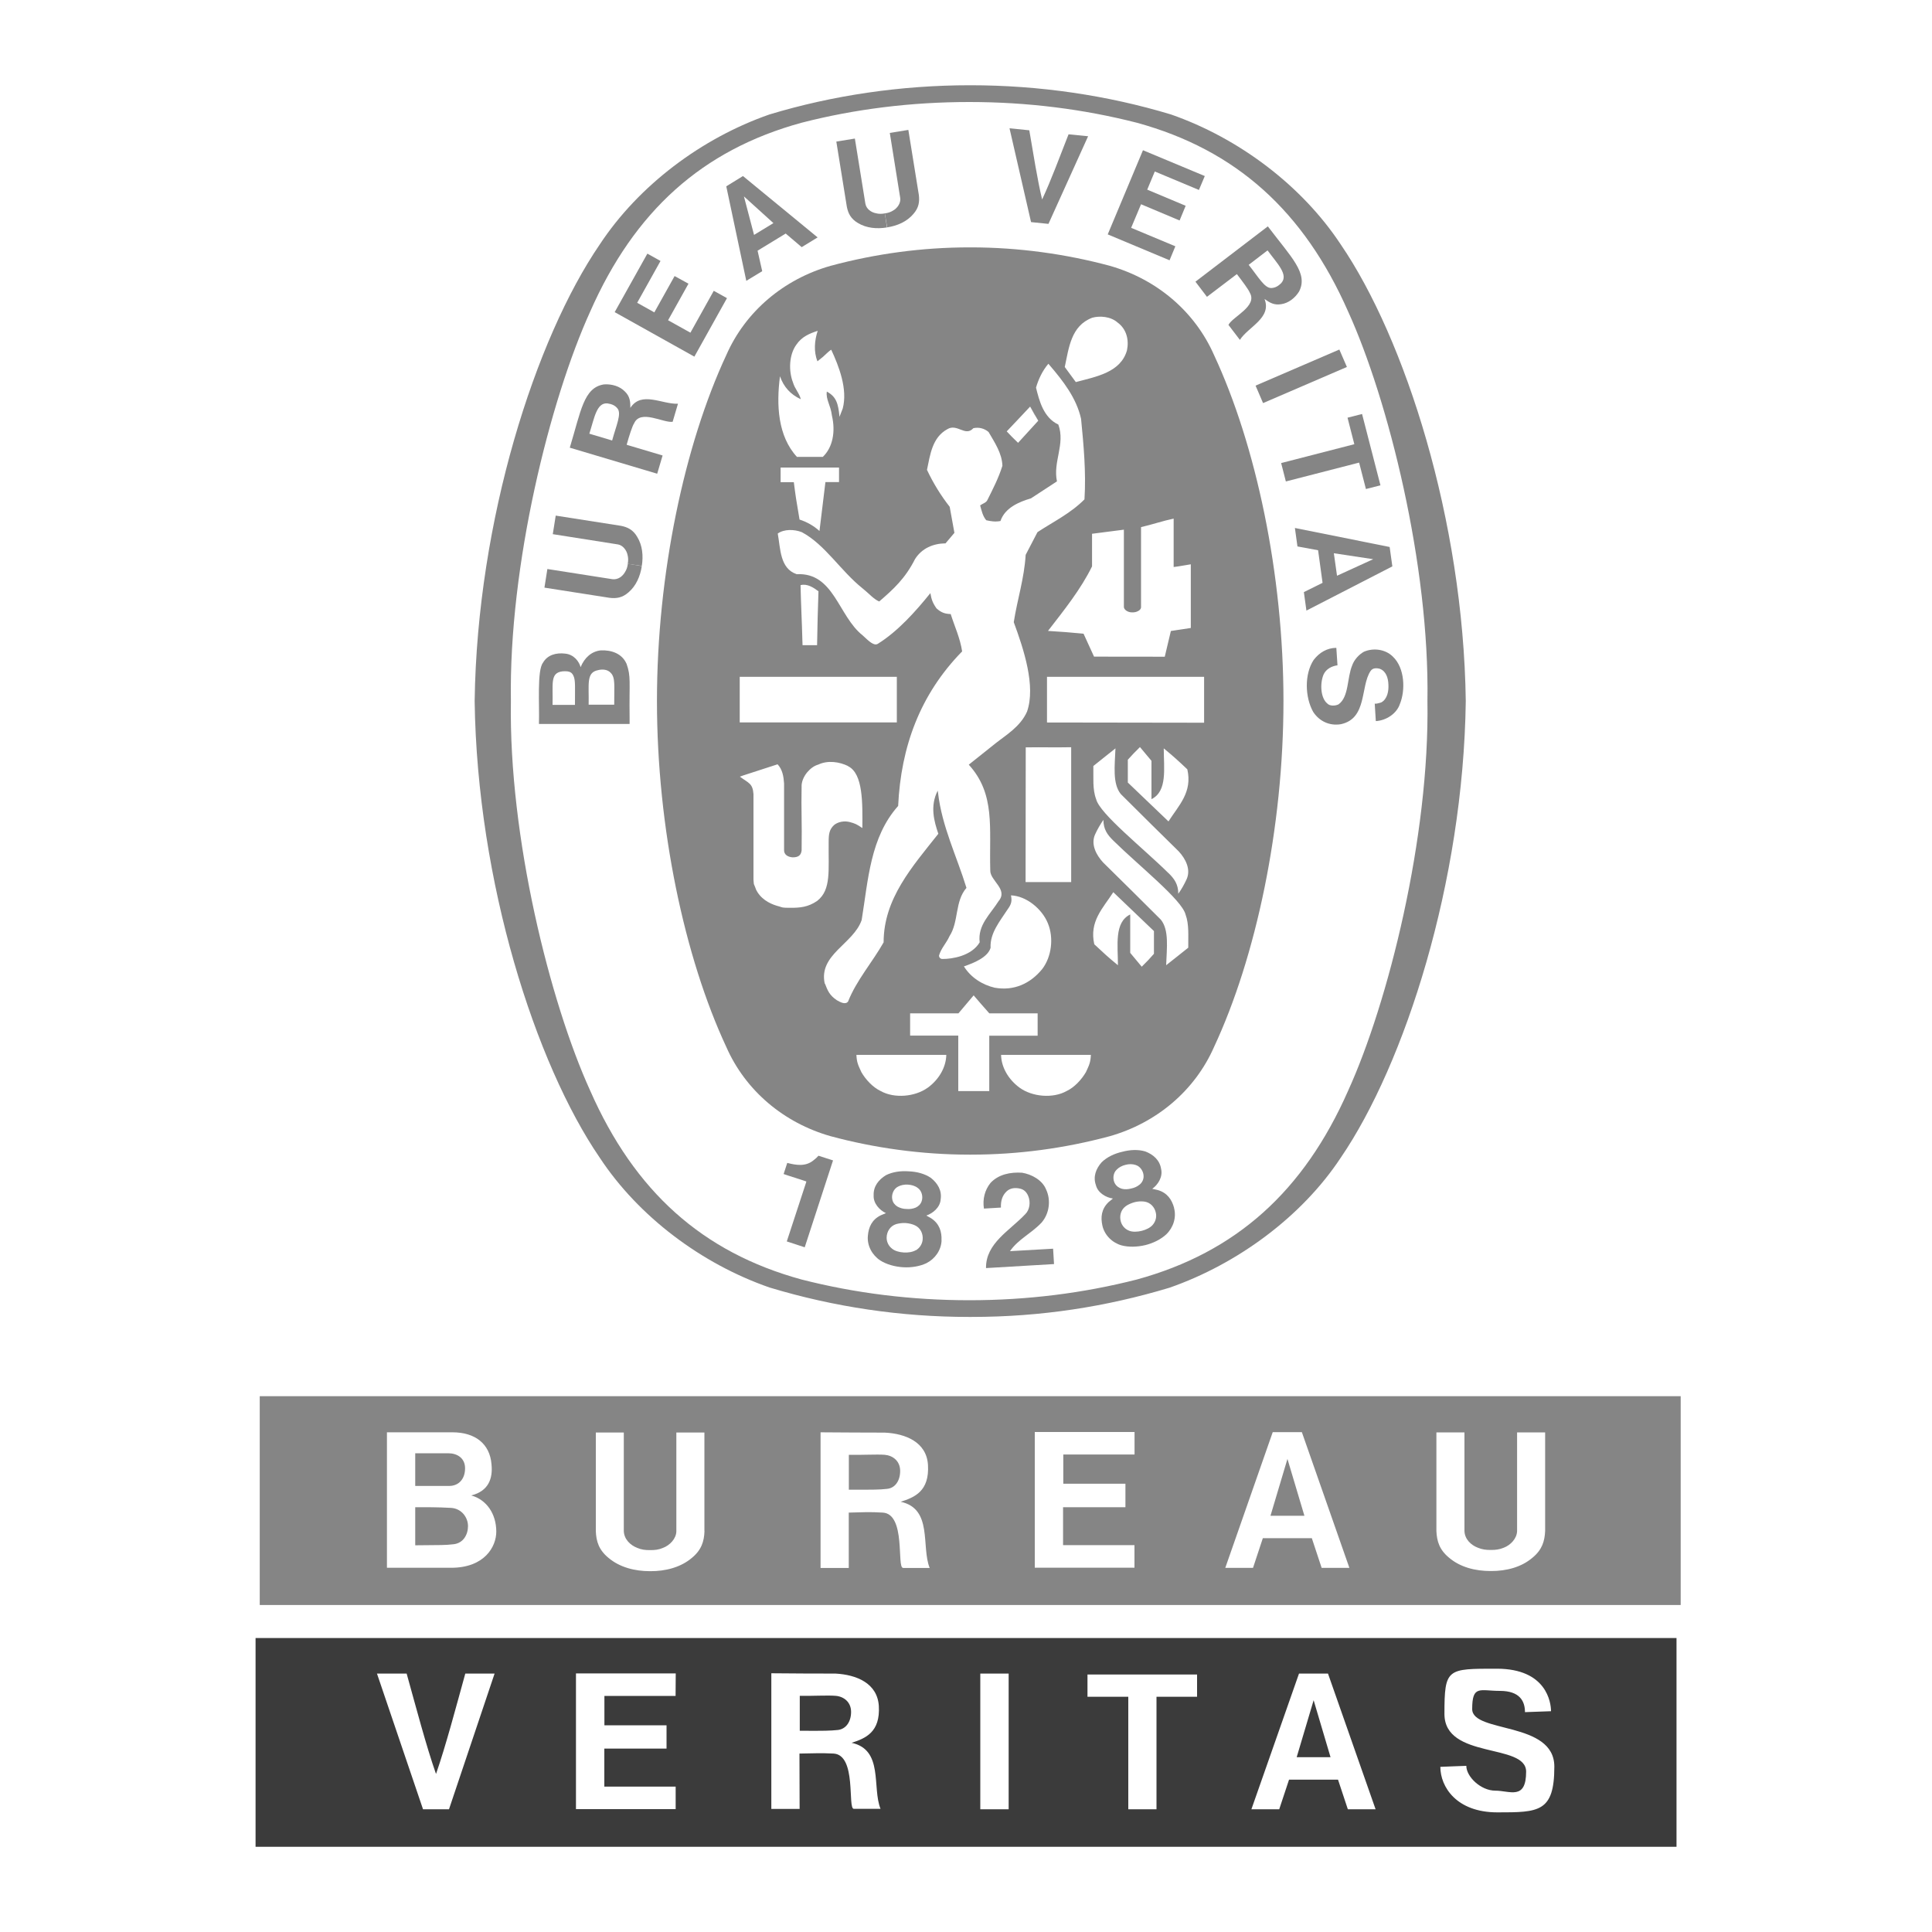 <?xml version="1.0" encoding="UTF-8"?>
<svg id="Layer_1" xmlns="http://www.w3.org/2000/svg" version="1.1" viewBox="0 0 2500 2500">
  <!-- Generator: Adobe Illustrator 29.7.1, SVG Export Plug-In . SVG Version: 2.1.1 Build 8)  -->
  <defs>
    <style>
      .st0 {
        fill: #3b3b3b;
      }

      .st0, .st1 {
        fill-rule: evenodd;
      }

      .st1 {
        fill: #858585;
      }
    </style>
  </defs>
  <path class="st1" d="M995.7,148.1c3.1-1-3.1,1,0,0ZM995.7,148.1c.6-.2-.5.2,0,0Z"/>
  <path class="st1" d="M1275.9,1640.9c-.5-32.2,31-48.6,50.9-69.9,5.4-5.2,7.3-15.4,3.5-23.9-2.4-5.3-5.8-7.9-10.2-9-7-1.6-12.9-.6-17.3,3.3-6.2,5.7-7.9,13.2-7.6,21.2l-22,1.3c-1.9-12.2,1.1-24.1,8.6-33.3,10.3-11,25.7-14.1,40.8-13.1,12.1,2,26.1,9.3,31.1,21.8,6.4,13.7,4.2,31.1-5.9,42.7-13,13.9-30.1,21.4-40.9,37l55.8-3.2c.5,6.9.8,13.6,1.2,19.9l-88,5.2h0Z"/>
  <path class="st1" d="M1078,1501.5l-.4,1.1-36.3,111.4-23.2-7.6,25-76.3.3-1.3c-9.2-3.2-20.3-6.4-29.4-9.6l4.7-14.4c11.7,3,23.8,5,34-3.4,3.7-2.9,4.4-3.7,6.4-5.9l18.9,6.1h0Z"/>
  <polygon class="st1" points="1742.8 474.9 1634.4 521.6 1624.7 499 1733.1 452.3 1742.9 474.9 1742.8 474.9"/>
  <path class="st1" d="M1334.2,287.5l-27.9-121.5,25.6,2.6c5.2,30.1,10.5,64.2,16.6,89.5,11.1-23.6,23.1-56,34.2-84.3l25.3,2.5-51.3,113.4-22.5-2.3h0Z"/>
  <polygon class="st1" points="873 357.1 846.7 404.2 824.5 391.8 854.7 337.7 837.7 328.2 795.4 403.9 898.5 461.5 940.7 385.8 923.6 376.3 893.4 430.5 864.5 414.4 890.9 367.1 872.9 357.2 873 357.1"/>
  <polygon class="st1" points="1743.7 540.5 1762.5 535.7 1786.3 628 1767.5 632.8 1758.7 598.6 1663.9 623 1657.8 599.2 1752.5 574.8 1743.7 540.5 1743.7 540.5"/>
  <path class="st1" d="M1147.7,294.3c-13.1,2.2-26.6.9-37.5-5.7-9.3-5.5-12.7-12.5-14.4-21.1l-13.6-84.3,24-3.9,13.6,84.3c1.3,6.9,7.5,11.2,13.9,12.4,3.5.9,7.4.9,11.3.1l2.7,18.1h0Z"/>
  <path class="st1" d="M1148,294.2c13.1-2,25.5-7.4,33.8-17.2,7.2-8.1,8.2-15.8,7.2-24.6l-13.6-84.3-24,3.9,13.5,84.3c.9,6.4-3.6,13-9.3,16.2-3.2,2-6.9,3.2-10.6,3.6l3,18.1h0Z"/>
  <path class="st1" d="M1780.5,910.6l2.2-.4,2.8-.7,1.9-.6c7.8-4.3,9.7-14.6,9.2-23.1-.3-8.5-3-17.2-10.9-20.3-4.1-1.2-9.4-1.5-12.2,2.8-13.3,19.7-4.1,61.5-38.4,68.8-14.9,2.5-28.1-4-35.9-16-10.6-19-11.5-48.7.7-67.2,7.4-9.6,17.4-15.5,29.3-15.6l1.5,22.6c-7.4,1-14.7,4.7-18,11.9-5,11.8-3.8,30.7,4.9,37.6,3.2,3.5,10.5,3.1,14.5,1,13.6-9.8,10.8-34.2,17.7-50.6,2.4-6.9,8.7-14,15.2-17.5,12.1-5.2,27.6-3.3,37.3,6.3,15.7,14.8,16.4,43.8,9.1,61.5-4.1,12.2-17.4,21.2-31.1,22l-1.4-22.6h1.7,0Z"/>
  <path class="st1" d="M830.5,732.5c-2,13.1-7.4,25.6-17.1,33.9-8.1,7.2-15.8,8.2-24.5,7.2l-84.4-13.2,3.8-24.1,84.3,13.2c7.1.8,13-3.6,16.2-9.3,2-3.1,3.2-6.8,3.6-10.7l18.1,3h0Z"/>
  <path class="st1" d="M830.5,732.3c2.1-13.1.8-26.6-5.9-37.5-5.4-9.3-12.5-12.7-21.1-14.4l-84.4-13.2-3.8,24,84.4,13.3c6.3,1.1,11.2,7.5,12.4,13.8,1,3.6.9,7.5.2,11.3l18.1,2.7h0Z"/>
  <polygon class="st1" points="1534.3 266.3 1484.5 245.4 1494.3 221.9 1551.4 245.8 1559 227.8 1479 194.4 1433.4 303.3 1513.4 336.8 1520.9 318.7 1463.7 294.8 1476.5 264.3 1526.4 285.3 1534.2 266.4 1534.2 266.4 1534.3 266.3"/>
  <path class="st1" d="M1436.2,344c-56.7-15.3-118.2-23.9-179.8-23.9h-2c-60.7,0-121.1,8.1-179.7,23.9-60.4,17.2-110,58.8-134.9,115.5-54.1,116.2-89.7,283.3-89.7,447.6s35.6,331.5,89.7,447.6c24.9,56.7,74.5,98.3,134.9,115.5,56.7,15.3,118.1,23.9,179.7,23.9h2c60.7,0,121.2-8.1,179.8-23.9,60.3-17.2,109.9-58.8,134.8-115.5,54.2-116.1,89.8-283.3,89.8-447.6s-35.6-331.4-89.8-447.6c-24.9-56.7-74.5-98.3-134.8-115.5ZM1466.7,792.4c1.6.1,9.6-1.6,9.8-6.6v-103.7c14.3-3.3,28.6-8.2,42.2-11v62.6c8.1-.9,12.2-2,22.2-3.5v82.4l-25.8,3.9-7.9,33.3h0c0-.1-91.5-.1-91.5-.1l-13.6-29.7c-22.2-2.1-23.7-2.1-46-3.6,20.9-27,42.5-53.9,57-83.5v-42.2l41.2-5.3v100c0,3.5,5.1,7,10.2,7h2.2ZM1413.1,411.2c10.3-2.9,24.3-1.6,33,6.1,11.7,8.5,15,22.7,12.2,36-8.1,28.8-40.2,34.1-66.2,41.1l-14.3-19.5h0c5.3-24.8,8.1-53.3,35.4-63.7ZM1333,526.1h0l10.5,18.3h0l-26.1,28.6c-7.1-6.7-7.6-7.4-14.7-14.8,13.4-14,14.7-15.6,30.3-32.1ZM1009.3,486.9c4.7,13.6,13.4,23.4,26.9,29.7-1.5-7.2-7.9-13.8-10-21.5-5.9-14.8-5.3-36,4.3-49.1,6.9-10.2,16.8-14.4,27.6-17.9-4.1,12.3-5.4,27-.3,39.4,7-5.5,7.4-5.8,12.9-11.1,2.1-1.9,3.1-2.7,4.9-3.9,10,21.5,21.5,51.1,14.9,76.1l-4.2,10.8c-1.6-17.7-4.4-26.2-16.4-32.7-1.5,10.3,5.1,17.7,6.6,31.1,4.9,20.8,1,41.3-11.8,53.4h-33.2v.3c-25.2-27.1-27-67.8-22.2-104.6ZM1085.7,605v18.8h-17.6l-7.7,63.3c-7.4-6.7-16.2-11.7-25.8-14.8h0c-4.5-26.7-4.9-28.8-7.4-48.4h-17.1v-18.9h75.6ZM957.2,875.8h203.3v59h-203.3v-59ZM1035.9,757.2c8.5-2.3,16.6,3,23.2,7.9-1.1,34.3-1.1,33.9-1.8,69.8h-18.8l-.2-5.6h0c-.7-27.3-1.8-45.2-2.4-72.1ZM1057.5,1165.7c-11.9,8.3-22.8,9-34.4,9s-10.6-.5-14.5-1.7c-8.8-2.2-21.2-7-28.6-18.8l-1.6-2.9-1.3-3.5-1.6-3.9s-.6-5.8-.5-5.8v-110.5c-1-14-6.2-14.2-17.6-22.6l4.1-1.5,44.7-14.5c6.4,6.9,7.8,15.8,8.4,25v86.3c0,5.5,4.7,8.7,11.2,9.1,7.6,0,10.8-2.9,11.5-9,.6-38.7-.7-49.5,0-84.7,1-11.7,11.5-23.6,21.5-26.3,12.4-5.9,27.4-3.6,38.5,1.8v.2c19.8,9.5,18.8,48.5,18.6,80.1-7.8-5.2-9-5.8-16.8-7.9-6.8-1.6-14.3-.3-19.6,3.8-6.4,5.9-7.2,11.7-7.2,22-.5,36.7,3.6,61.9-14.8,76.3ZM1082.9,1294.3c-9.7-6.5-12-12.7-15.4-21.5h-.3c-8.2-37.7,37.1-51.2,47.8-82.3,8.5-52.1,11-107,47.2-147.6,3.6-76.7,28.4-144.4,82.8-200-2.6-17.2-9.7-32.2-14.8-48.3-7.2-.3-12-1.6-18.4-7.4-4.7-6.6-6.6-11.6-7.9-19.7-18.9,23.5-42.4,49.8-68.2,65.7-4.8,2.7-10.8-2.9-19.4-11-31.7-25-37-81.7-85.4-79.2-21.9-7.4-20.9-33.2-24.5-52.6,8.2-5.9,21.3-5.6,31.1-1.8,30.2,16.1,50.2,50.1,78.7,72.8,7.7,6.1,14.5,14.1,21.5,16.9,18.7-16.1,33.7-29.9,46.3-54.8,8.8-14,23.4-20.2,39.5-20.4l11.5-13.6-6.1-33.7c-11.6-14.8-21.4-30.8-29.4-47.8,4.1-19.4,6.7-41.9,26.3-52.6,12.8-7.9,23.2,10.2,33.7-1.3,7-1.6,14.2.2,19.7,4.9,8,13.8,17.4,27.6,17.9,43.7-4.8,15.6-12.3,30.1-19.6,44.7-1.7,3.3-6.2,4.3-9.2,6.6,1.8,6.6,3.4,14,7.9,19.2,5.9,1.3,11.4,2.3,18.4,1,5.7-17.1,24.1-24.8,39.4-29.3l33.7-22c-5.4-25.6,11-48,1.8-73.5-19.2-9-24.7-30.8-28.9-47.8,3.1-10.7,8.3-21.9,16-30.9l1.1,1.3c18.4,21.4,35.3,43.4,41.2,70,3.3,33.9,6.6,68.7,4.4,104.2-18.1,18.2-40.1,28.8-60.8,42.4l-15.3,29.4c-1.8,30.4-10.8,57.7-15.4,87.1,13.1,35.5,28.6,82.7,17.2,115.7-8.7,19.6-27.2,30.3-40.8,41.1l-34.6,27.6c34.7,38.2,26.3,81.4,27.8,136.8-.4,13.3,23.6,24.5,10.8,39.7-10.7,17.1-27.3,30.9-24.5,53.4-10.6,17.8-36,21.6-48,21.5-2.4.2-4.4-1.6-4.6-4v-.4c2.5-9.2,9.7-16.3,13.5-25,12.3-18.9,6.7-45,22-62.6-12.6-41.1-31.7-79.2-36.8-123.1l-.4-2.7c-10.3,20.1-4.6,39.9.8,55.8-34,42.9-70.8,84.1-70.8,140.5-14.6,25.8-35.3,49.4-46,76.6-3.6,4.6-10.4.6-14.5-1.7ZM1304,1176.5c4.9-6.7,5.6-10.7,4.2-17.9,19.9.8,40.1,17.4,47.7,36,7.9,18.9,4.9,43.6-7.4,59.5-15.3,18.7-36.5,28.4-61.3,24-15.6-3.6-30.9-13-39.9-27.6h0c12.7-4.3,30.8-11.6,34.5-24-1-19.2,12.3-34.7,22.2-50ZM1327.1,1141.4l.2-174.3h0c24.9-.4,32.9.3,58.8-.2v174.5h-59ZM1200.4,1407.5c-16.1,11.7-42.9,14.3-60.8,4.3-10.2-4.8-19.5-14.9-25-24.5h0c-4.3-9.4-6-12.7-6.4-22.3h116.3c-.3,16.1-9.5,31.9-24,42.5ZM1280,1411.9h-40v-71.8h0s-62.3,0-62.3,0v-28.8h62.5l19.7-23.3c9.6,11.2,10.3,12,20.3,23.3h62.5v28.9h-62.6v71.7ZM1405.2,1387.3c-5.6,9.6-14.8,19.7-25,24.5-17.9,10-44.7,7.4-60.8-4.3-14.5-10.6-23.7-26.4-24-42.5h116.2c-.5,9.6-2,12.9-6.4,22.3h0ZM1477.4,1250.9l-14.9-17.9v-49.7c-20.9,10.2-15.9,39.9-15.9,65.7-12.4-10.1-18.6-15.9-30.6-27.1-6.7-29.7,11.2-46.6,24.6-67.4l52.6,50.3v29.4h0c-6.2,7-8.5,9.6-15.8,16.7ZM1414.8,991.2c9.4-7.4,17.2-13.9,28.6-22.8-.9,22.6-4,45.6,6.9,59.1,26.7,26.5,50.8,50.6,74.9,74.1,9,9.7,16.1,23.5,10.2,36.3-2.8,6.1-6.6,13-10.7,18.6,0-12.4-5.3-19.5-12.5-26.6h-.1c-32.6-32.2-89.1-76.9-93.7-95.8-4.9-12.8-3.3-28.1-3.6-42.9ZM1537.6,1226.3c-9.4,7.4-17.2,13.8-28.6,22.7.8-22.6,4-45.5-6.9-59-24.8-24.8-49.8-49.5-74.8-74.1-8.9-9.7-16.1-23.5-10.2-36.3,3-6.5,6.6-12.8,10.7-18.7,0,12.5,5.5,19.6,12.6,26.6h0c32.6,32.2,89.1,76.9,93.7,95.9,4.8,12.8,3.3,28.1,3.5,42.9ZM1512,1062.9l-52.6-50.3v-29.4h-.1c6.2-6.8,8.5-9.4,15.8-16.5l14.9,17.8v49.6c20.9-10.2,15.9-39.9,15.9-65.7,12.4,10.2,18.7,15.9,30.5,27.1,6.8,29.7-11.1,46.6-24.4,67.4ZM1558.1,935.2l-203.3-.3v-59.1h203.3v59.4Z"/>
  <path class="st1" d="M1333,526.1c9,16.8,2,3.9,10.5,18.3l-10.5-18.3Z"/>
  <path class="st1" d="M1734.9,316.3c-50.4-76.3-131.9-137.6-219.7-168.2-81.7-24.7-170.1-37.8-259.8-37.8s-178,13.1-259.7,37.8c-87.9,30.6-169.3,91.9-219.6,168.2-83.2,121.6-158.6,356.5-161.9,590.6v.7c3.3,234,78.7,469,161.9,590.5,50.3,76.3,131.8,137.4,219.6,167.9,83.6,25.3,170.5,38.1,257.9,38.1h3.7c89.8,0,174.3-13.2,256-37.8,87.8-30.6,171.2-91.9,221.6-168.2,83-121.5,158.6-356.6,161.8-590.5v-.7c-3.2-234-78.7-469-161.8-590.6ZM1744.5,1411.3c-57.3,130-144.9,209.2-273.5,244.4-69.3,17.7-141.9,26.8-216.7,26.8s-147.8-9.1-217-26.8c-128.7-35.2-216.3-114.3-273.6-244.4-51.8-113.8-105.5-327.8-102.6-504.1-2.9-176.2,50.8-390.1,102.6-504,57.3-130,144.9-209.2,273.6-244.4,69.2-17.8,142.3-26.8,217-26.8s147.4,9.1,216.7,26.8c128.6,35.2,216.2,114.4,273.5,244.4,51.8,113.9,105.5,327.8,102.6,504,2.9,176.2-50.8,390.2-102.6,504.1Z"/>
  <path class="st1" d="M1519.3,1563.1h0c-2.9-10.9-9-19.7-21.2-23.2l-7.1-1.6c7.3-5.1,13.9-15.4,11.5-25.5-1.7-11.5-10-18.8-20.4-22.8-9.1-2.8-19.8-2.3-29.9.4-10.2,2.3-19.9,6.9-26.7,13.6-7.4,8.4-11.3,18.7-7.4,29.6,2.5,10.1,13.3,16.1,22,17.3l-5.6,4.6c-9.2,8.8-10.5,19.4-8,30.5,2.8,12.3,12.6,22,24.7,25.5,9.1,2.4,20,2.2,30.7-.3,10.6-2.6,20.4-7.6,27.3-14,9.1-8.8,13.3-21.8,10-34.1ZM1442.7,1531.5c-2.8-4.9-2.9-13,2.2-17.9,2.8-3,7-5.2,11.5-6.3,4.4-1.2,9.2-1.2,13.2.2,6.6,2,10.4,9.2,10.2,14.8,0,4-1.8,7.7-4.8,10.3-3.2,2.7-7,4.5-11.1,5.3-4.1,1.1-8.4,1.3-12.1.4-3.7-1.1-7-3.2-9.1-6.9h0ZM1491.4,1585.2c-3,3.4-8.3,6.1-14,7.5s-11.6,1.6-15.9,0c-5.4-1.9-9.5-6.3-11.1-11.8-2.2-7.6,0-15.7,6.6-20.3,2.8-2,6.9-3.8,11.2-5,4-1,8.2-1.3,12.3-.8,8,1,13.7,7.1,15.2,14.8,1.1,5.2-.2,11-4.3,15.6h0Z"/>
  <path class="st1" d="M1218.3,1605.1c.5-11.3-2.7-21.6-13.3-28.6l-6.3-3.6c8.4-2.8,17.9-10.6,18.5-20.9,1.8-11.5-3.9-20.9-12.6-27.8-7.9-5.4-18.2-8.1-28.7-8.5-10.4-.8-21,.7-29.5,5-9.5,5.8-16.4,14.5-15.9,26.1-.6,10.4,7.8,19.3,15.9,23l-6.7,2.8c-11.5,5.6-15.8,15.4-16.7,26.7-1.1,12.6,5.5,24.7,16,31.7,7.9,5,18.5,8.1,29.4,8.8,10.9.7,21.8-1.2,30.3-5.2,11.2-5.6,19.2-16.8,19.7-29.5h-.1ZM1162,1535.5c3.6-2,8.3-2.9,12.9-2.6s9.2,1.6,12.4,4.1c5.8,3.8,7.2,11.9,5.4,17.1-1.3,4.2-4.2,6.8-7.7,8.5-3.8,1.6-8,2.2-12.1,1.8-4.1,0-8.2-1.2-11.8-3.2-3.2-2.1-5.8-5.1-6.5-9.3h0c-1.2-5.4,1.2-13.3,7.4-16.4ZM1193.9,1604.3c-.6,5.7-3.9,10.7-8.8,13.6v-.2c-3.9,2.3-9.7,3.4-15.6,3-5.8-.3-11.6-2-15-4.8-4.6-3.4-7.3-8.9-7.2-14.6.2-7.8,4.7-14.9,12.3-17.3,4-1.1,8.1-1.6,12.2-1.4,4.5.3,9,1.5,12,2.9,7.3,3.3,10.9,10.9,10.1,18.8Z"/>
  <path class="st1" d="M810.6,858.7h0c-5.6-12.8-19.2-17.8-33.3-17.1-12,1.3-21,9.5-26,21.7-1.9-7.2-8.5-16.3-19.8-17.5-11.9-1.5-23.2,1.7-28.9,11.8-7.8,10-4.4,53.9-5.2,79.2h117.3v-8.7c-.6-46.6,2-52.2-4-69.4ZM744,912.1h-29c.8-27.1-3.7-41.5,13-43.4,9.8-.7,12.5,1.5,14.7,7.4,1.9,6.1,1.3,12.5,1.3,36ZM794.8,911.9h.1c0,0-32.9,0-32.9,0h-.3c.6-26.3-3.5-41.7,12.1-44.7,5.4-1.5,12.3-1,16.2,3.2,6.7,6.4,4.6,17.1,4.8,41.4Z"/>
  <polygon class="st1" points="1730.1 745 1730.1 745 1730.1 745 1730.1 745"/>
  <path class="st1" d="M1798.2,707.8h0l-122.6-24.6,3.3,23.9,26.7,4.9,5.8,42.2-24.2,12,3.3,23.9,111.2-57.2-3.5-25.1ZM1776.9,723.6l-46.8,21.4-4.1-29.1,50.9,7.7h0Z"/>
  <path class="st1" d="M961.4,227.8h0c0,0-21.6,13.3-21.6,13.3l25.9,122.3,20.6-12.5-6-26.5,36.4-22.2,20.7,17.6,20.6-12.6-96.6-79.4ZM975.8,304v.2l-13.1-49.8v-.2c0,0,0,0,0,0l38.1,34.5-25.1,15.3Z"/>
  <path class="st1" d="M792.2,570h0s0,0,0,0h0Z"/>
  <path class="st1" d="M815.7,527.8c0-8.1-.5-14.9-7.2-21.3-6.5-6.7-16.8-9.8-26.9-9.1-26.3,4-29.8,34.2-44.3,81.9l113.1,33.7,7-23.6-44.7-13.3-1.8-.6c3-10.9,7.4-24.6,9.6-27.6,8.1-18.7,38.1-.3,49.9-2.1l6.9-23.4c-20.2,1.1-47.3-16.9-61.6,5.4ZM792.1,570l-29.5-8.8c6.5-20.2,9.3-40.5,23.5-39.2,5.7.9,9.6,2.5,12.9,6.5,5.6,6.9-1.6,22-6.9,41.5Z"/>
  <path class="st1" d="M1640.8,293.2l-.2-.3-93.7,71.6,14.9,19.6,37.1-28.2,1.6-1.2c6.9,8.9,15.5,20.5,16.7,24,10.4,17.6-22.2,31-27.6,41.7l14.8,19.4c10.9-17,41.5-28.3,31.9-52.9,6.6,4.7,12.4,8.3,21.6,6.7,9.2-1.3,17.8-7.8,23.1-16.4,12.2-23.6-10.1-44.2-40.2-84ZM1658.2,366.1c-4.1,4-7.7,6.3-13,6.6-8.8.4-16.8-14.2-29.4-30l24.4-18.7c12.6,17.1,27.3,31.4,17.9,42.1h0Z"/>
  <g>
    <polygon class="st1" points="1666 1887.7 1665.9 1887.9 1665.9 1888 1644 1961.4 1644.1 1961.4 1687.9 1961.4 1666 1888 1666 1887.7"/>
    <path class="st1" d="M601.8,1900c0-13.4-10.3-19.5-21.9-19.5h-42.6v42.3h43.9c12.8,0,20.6-9.4,20.6-22.8Z"/>
    <path class="st1" d="M583.7,1951.2c-17.3-1-33.4-.9-46.4-.9h0s0,.3,0,.3v49c36.2-.4,37.4,0,49.9-1.4,12.4-1.5,18.4-12.5,18.4-23.5s-8.2-22.6-21.8-23.5Z"/>
    <path class="st1" d="M1144.8,1882.5c-10.3-.8-29.2.4-46.4,0v45.2c33.7,0,38.8,0,49.3-1.1h0c10.4-.9,17.1-10.3,17.1-23.2,0-13-9.6-20-20-20.9Z"/>
    <path class="st1" d="M336.1,1806.7v270.2h1838.7v-270.2H336.1ZM583.7,2028.7h-83v-175.3h84.8c29,0,48.4,14.6,50.5,41.4,1.9,18.7-4,34.7-26.2,40.3,19.6,5.4,32.3,23.5,32.4,46.7,0,19.9-15.4,46.9-58.5,46.9ZM911.6,1981.4c-.5,13.1-3.8,24.1-16.2,34.4-14.4,12.3-34.1,17.4-53.8,17.3h-.5c-19.8,0-39.3-5-53.8-17.3-12.4-10.2-15.8-21.3-16.3-34.4v-127.7h36.2v127.7c.5,10.5,8.4,18.1,17.5,21.6,5,2.2,10.8,3,16.6,2.8h0c5.8.2,11.5-.6,16.5-2.8,9.1-3.4,17.3-12.1,17.4-21.6v-127.7h36.3v127.7ZM1168.5,2028.8c-8.3,0,4-69.6-26.1-71.5-16.9-1.1-27.4-.4-44.1,0v71.6h-36.5v-175.5c33.7.2,52.9.4,83.1.4,27,1.3,54.1,12.3,55.9,41.8,2,34-17.2,41.9-35.3,47.7,41.8,9,26.3,57.9,37.5,85.6h-34.5ZM1468.1,1882.1h-92.2v37.8h80.4,0q0,0,0,0v30.4h-80.7v49.1h92.4v29.2h-129v-175.6h129.1s0,29.1,0,29.2ZM1710.2,2028.8l-12.7-38.4h-63.4l-12.7,38.4h-35.9l61.4-175.6h37.7l61.5,175.6h-35.9ZM1999.4,1981.2c-.6,13.1-3.9,24.2-16.3,34.4-14.4,12.4-34,17.4-53.8,17.3h-.5c-19.8,0-39.3-4.9-53.8-17.3-12.4-10.2-15.7-21.3-16.3-34.4v-127.7h36.3v127.7c.4,10.5,8.4,18.2,17.5,21.6,5,2.1,10.8,3,16.6,2.8h.1c5.7.2,11.5-.7,16.5-2.8,9.1-3.4,17.2-12.1,17.4-21.6v-127.7h36.3v127.7Z"/>
  </g>
  <g>
    <path class="st0" d="M1699.8,2200s0,.2,0,.2h0c0,.1-21.9,73.6-21.9,73.6h43.8l-21.8-73.5v-.3Z"/>
    <path class="st0" d="M1101.9,2255.2s0,0,.1,0c0,0-.2,0-.2,0h0Z"/>
    <path class="st0" d="M330.7,2119.6v270.1h1838.7v-270.1H330.7ZM581,2341.2h-33.6l-59.6-175.6h38.4c12.2,43.7,25.2,93.4,38,129.9,12.7-36.5,25.8-86.2,37.9-129.9h37.9l-59,175.6ZM862.5,2232.5h0c0-.1,0,0,0,0h0c0,1.9,0,30.3,0,30.2h-80.5v49.2h92.3v29.1h-129v-175.6h129.1l-.2,29.1h-92.1v38h80.4ZM1104.8,2340.6c-8.3,0,4-69.6-26.1-71.5-16.9-.9-27.4-.2-44.2,0l.2,71.6h-36.6v-175.5c33.7.3,52.9.4,83.1.4,27.1,1.5,54.1,12.4,56,41.9,2,33.9-17.1,41.9-35.2,47.7,41.6,9,26.2,57.8,37.4,85.4h-34.6ZM1305.2,2341.2h-36.7v-175.6h36.7v175.6ZM1549,2195.6h-52.5v145.6h-36.5v-145.6h-52.8v-28.8h141.8v28.8ZM1744.1,2341.2l-12.7-38.3h-63.4l-12.7,38.3h-36l61.6-175.6h37.5l61.6,175.6h-35.9ZM1937.7,2345.2c-53.4,0-73.9-33.3-73.9-58.9h0c0-.1,33.6-1.3,33.6-1.3,0,14,18.7,32.1,37.5,32.1s39.9,12.8,39.9-24.6-105.7-15.5-105.7-74.7,3.4-58.5,67.8-58.5,70.1,43.8,70.1,55l-33.7,1.2c0-14.3-6.8-27.5-32.5-27.5s-35.8-8-35.8,23.5,106.3,15.4,106.3,74.5-20.3,59.2-73.7,59.2Z"/>
    <path class="st0" d="M1081.3,2194.4c-10.4-.9-29.2.3-46.4,0v45.2c33.6.2,38.8,0,49.2-1h0c10.4-1.1,17.2-10.5,17.2-23.4,0-12.9-9.6-20-20-20.8Z"/>
  </g>
</svg>